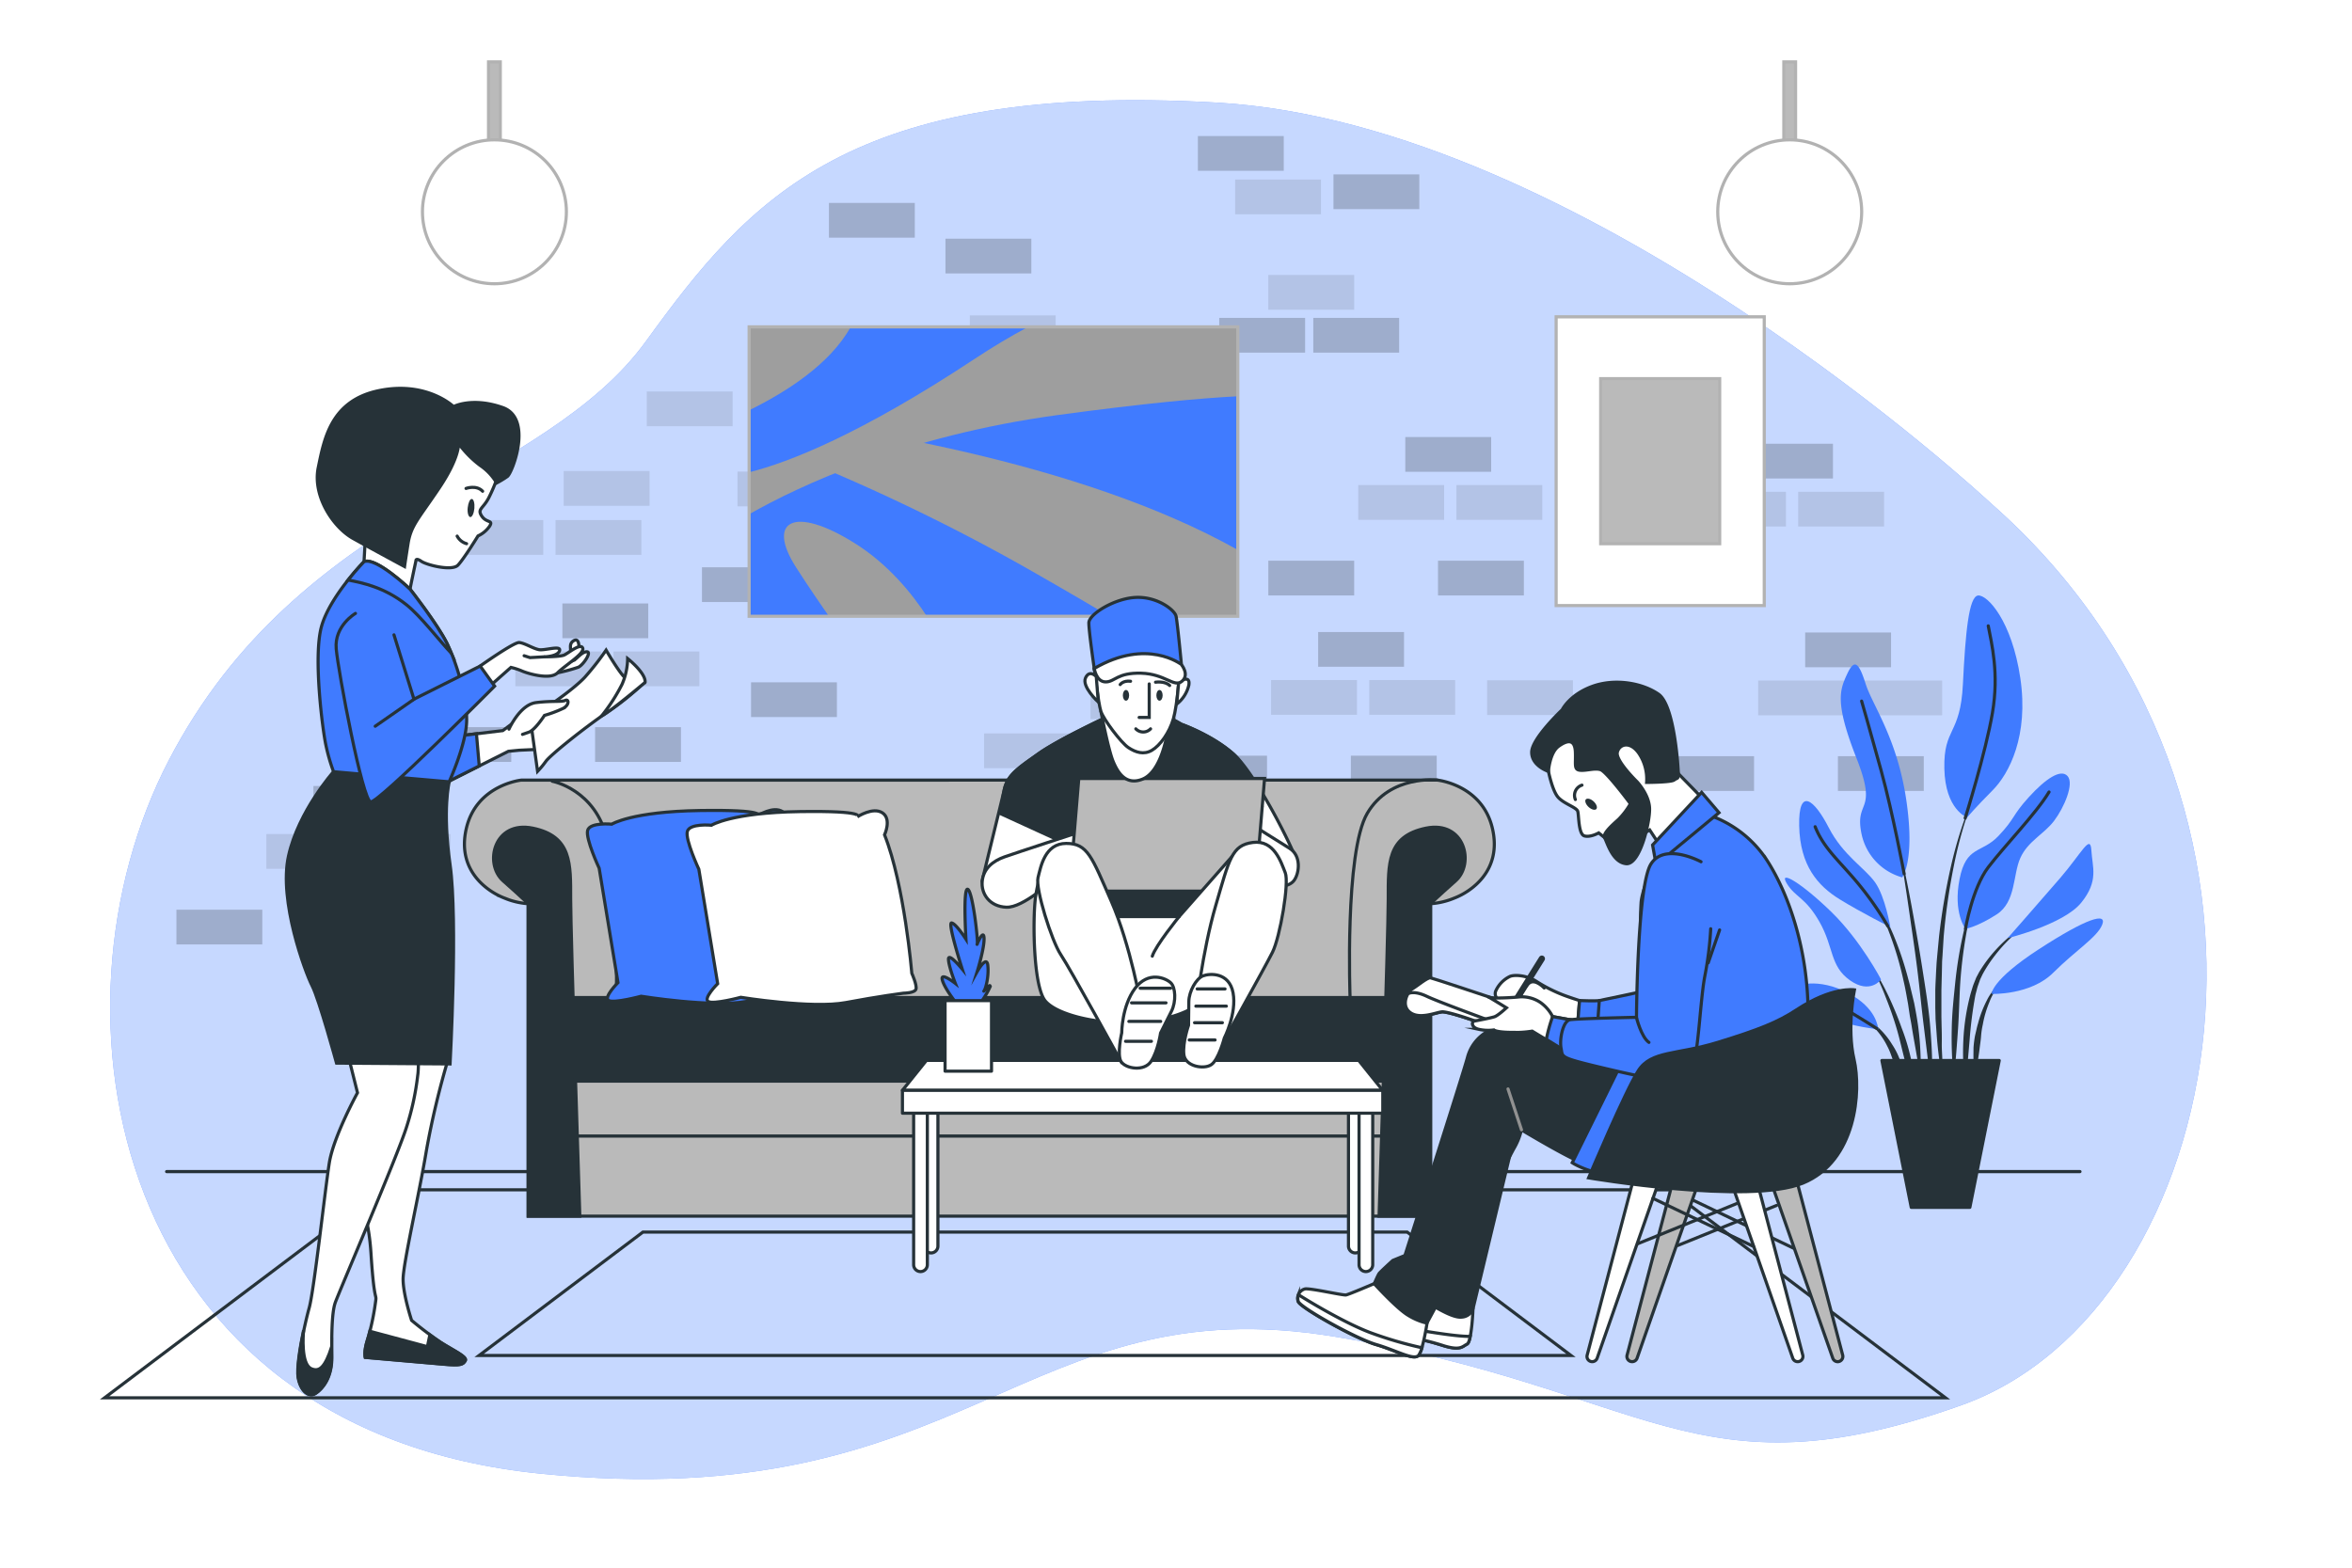 <svg class="animated" id="freepik_stories-coworking" xmlns="http://www.w3.org/2000/svg" viewBox="0 0 750 500" version="1.1" xmlns:xlink="http://www.w3.org/1999/xlink" xmlns:svgjs="http://svgjs.com/svgjs"><style>svg#freepik_stories-coworking:not(.animated) .animable {opacity: 0;}svg#freepik_stories-coworking.animated #freepik--background-simple--inject-15 {animation: 1s 1 forwards cubic-bezier(.36,-0.01,.5,1.38) slideUp,1.5s Infinite  linear wind;animation-delay: 0s,1s;}svg#freepik_stories-coworking.animated #freepik--Wall--inject-15 {animation: 1s 1 forwards cubic-bezier(.36,-0.01,.5,1.38) slideRight;animation-delay: 0s;}svg#freepik_stories-coworking.animated #freepik--Lamps--inject-15 {animation: 1s 1 forwards cubic-bezier(.36,-0.01,.5,1.38) slideDown,1.5s Infinite  linear shake;animation-delay: 0s,1s;}svg#freepik_stories-coworking.animated #freepik--Floor--inject-15 {animation: 1s 1 forwards cubic-bezier(.36,-0.01,.5,1.38) slideRight;animation-delay: 0s;}svg#freepik_stories-coworking.animated #freepik--Carpet--inject-15 {animation: 1s 1 forwards cubic-bezier(.36,-0.01,.5,1.38) lightSpeedRight;animation-delay: 0s;}svg#freepik_stories-coworking.animated #freepik--Sofa--inject-15 {animation: 1s 1 forwards cubic-bezier(.36,-0.01,.5,1.38) slideDown;animation-delay: 0s;}svg#freepik_stories-coworking.animated #freepik--Table--inject-15 {animation: 1s 1 forwards cubic-bezier(.36,-0.01,.5,1.38) slideUp;animation-delay: 0s;}svg#freepik_stories-coworking.animated #freepik--plant-2--inject-15 {animation: 1s 1 forwards cubic-bezier(.36,-0.01,.5,1.38) slideDown;animation-delay: 0s;}svg#freepik_stories-coworking.animated #freepik--plant-1--inject-15 {animation: 1s 1 forwards cubic-bezier(.36,-0.01,.5,1.38) slideUp;animation-delay: 0s;}svg#freepik_stories-coworking.animated #freepik--picture-2--inject-15 {animation: 1s 1 forwards cubic-bezier(.36,-0.01,.5,1.38) slideUp,1.5s Infinite  linear shake;animation-delay: 0s,1s;}svg#freepik_stories-coworking.animated #freepik--picture-1--inject-15 {animation: 1s 1 forwards cubic-bezier(.36,-0.01,.5,1.38) slideLeft,1.5s Infinite  linear wind;animation-delay: 0s,1s;}svg#freepik_stories-coworking.animated #freepik--character-3--inject-15 {animation: 1s 1 forwards cubic-bezier(.36,-0.01,.5,1.38) lightSpeedLeft,1.5s Infinite  linear heartbeat;animation-delay: 0s,1s;}svg#freepik_stories-coworking.animated #freepik--character-2--inject-15 {animation: 1s 1 forwards cubic-bezier(.36,-0.01,.5,1.38) zoomOut,1.5s Infinite  linear heartbeat;animation-delay: 0s,1s;}svg#freepik_stories-coworking.animated #freepik--character-1--inject-15 {animation: 1s 1 forwards cubic-bezier(.36,-0.01,.5,1.38) slideLeft,1.5s Infinite  linear heartbeat;animation-delay: 0s,1s;}            @keyframes slideUp {                0% {                    opacity: 0;                    transform: translateY(30px);                }                100% {                    opacity: 1;                    transform: inherit;                }            }                    @keyframes wind {                0% {                    transform: rotate( 0deg );                }                25% {                    transform: rotate( 1deg );                }                75% {                    transform: rotate( -1deg );                }            }                    @keyframes slideRight {                0% {                    opacity: 0;                    transform: translateX(30px);                }                100% {                    opacity: 1;                    transform: translateX(0);                }            }                    @keyframes slideDown {                0% {                    opacity: 0;                    transform: translateY(-30px);                }                100% {                    opacity: 1;                    transform: translateY(0);                }            }                    @keyframes shake {                10%, 90% {                    transform: translate3d(-1px, 0, 0);                  }                  20%, 80% {                    transform: translate3d(2px, 0, 0);                  }                  30%, 50%, 70% {                    transform: translate3d(-4px, 0, 0);                  }                  40%, 60% {                    transform: translate3d(4px, 0, 0);                  }            }                    @keyframes lightSpeedRight {              from {                transform: translate3d(50%, 0, 0) skewX(-20deg);                opacity: 0;              }              60% {                transform: skewX(10deg);                opacity: 1;              }              80% {                transform: skewX(-2deg);              }              to {                opacity: 1;                transform: translate3d(0, 0, 0);              }            }                    @keyframes slideLeft {                0% {                    opacity: 0;                    transform: translateX(-30px);                }                100% {                    opacity: 1;                    transform: translateX(0);                }            }                    @keyframes lightSpeedLeft {              from {                transform: translate3d(-50%, 0, 0) skewX(20deg);                opacity: 0;              }              60% {                transform: skewX(-10deg);                opacity: 1;              }              80% {                transform: skewX(2deg);              }              to {                opacity: 1;                transform: translate3d(0, 0, 0);              }            }                    @keyframes heartbeat {                0% {                    transform: scale(1);                }                10% {                    transform: scale(1.1);                }                30% {                    transform: scale(1);                }                40% {                    transform: scale(1);                }                50% {                    transform: scale(1.1);                }                60% {                    transform: scale(1);                }                100% {                    transform: scale(1);                }            }                    @keyframes zoomOut {                0% {                    opacity: 0;                    transform: scale(1.5);                }                100% {                    opacity: 1;                    transform: scale(1);                }            }        </style><g id="freepik--background-simple--inject-15" class="animable" style="transform-origin: 369.377px 251.846px;"><path d="M634.74,160.41S505.06,39.33,388,32.72,239.09,63.15,206,108.8,95.52,162.39,53.84,242.45,35.32,456.14,172.27,470s153.49-60.21,253.4-43.67,114.46,52.27,199.8,21.84S743.24,255.68,634.74,160.41Z" style="fill: rgb(64, 123, 255); transform-origin: 369.377px 251.846px;" id="elsri06pthky" class="animable"></path><g id="elph8rl8hchzg"><path d="M634.74,160.41S505.06,39.33,388,32.72,239.09,63.15,206,108.8,95.52,162.39,53.84,242.45,35.32,456.14,172.27,470s153.49-60.21,253.4-43.67,114.46,52.27,199.8,21.84S743.24,255.68,634.74,160.41Z" style="fill: rgb(255, 255, 255); opacity: 0.7; transform-origin: 369.377px 251.846px;" class="animable"></path></g></g><g id="freepik--Wall--inject-15" class="animable" style="transform-origin: 337.785px 172.305px;"><g id="elueqs57cbv6h"><rect x="458.55" y="178.83" width="27.38" height="11.08" style="opacity: 0.2; transform-origin: 472.24px 184.37px;" class="animable"></rect></g><g id="eltdpbmg3spc"><rect x="448.12" y="139.39" width="27.38" height="11.08" style="opacity: 0.2; transform-origin: 461.81px 144.93px;" class="animable"></rect></g><g id="elnnadh7aibcd"><rect x="349.02" y="178.51" width="27.38" height="11.08" style="opacity: 0.2; transform-origin: 362.71px 184.05px;" class="animable"></rect></g><g id="elmsp37g7ukuh"><rect x="388.79" y="101.39" width="27.38" height="11.08" style="opacity: 0.2; transform-origin: 402.48px 106.93px;" class="animable"></rect></g><g id="el1989prn5xzg"><rect x="418.78" y="101.39" width="27.38" height="11.08" style="opacity: 0.2; transform-origin: 432.47px 106.93px;" class="animable"></rect></g><g id="elg9887qpvut"><rect x="302.08" y="260.47" width="27.38" height="11.08" style="opacity: 0.2; transform-origin: 315.77px 266.01px;" class="animable"></rect></g><g id="ela9deynpg1hf"><rect x="287.74" y="274.16" width="27.38" height="11.08" style="opacity: 0.2; transform-origin: 301.43px 279.7px;" class="animable"></rect></g><g id="elw5f40aloge"><rect x="433.12" y="154.71" width="27.38" height="11.08" style="opacity: 0.1; transform-origin: 446.81px 160.25px;" class="animable"></rect></g><g id="eldfnnrkrv3qq"><rect x="474.2" y="216.97" width="27.38" height="11.08" style="opacity: 0.1; transform-origin: 487.89px 222.51px;" class="animable"></rect></g><g id="elq057e44jmmp"><rect x="313.81" y="233.92" width="27.38" height="11.08" style="opacity: 0.1; transform-origin: 327.5px 239.46px;" class="animable"></rect></g><g id="el759q853rwqa"><rect x="345.11" y="233.92" width="27.38" height="11.08" style="opacity: 0.1; transform-origin: 358.8px 239.46px;" class="animable"></rect></g><g id="elouu0um0yxhi"><rect x="347.72" y="218.28" width="27.38" height="11.08" style="opacity: 0.1; transform-origin: 361.41px 223.82px;" class="animable"></rect></g><g id="el4qhwcjne4b4"><rect x="464.42" y="154.71" width="27.38" height="11.08" style="opacity: 0.1; transform-origin: 478.11px 160.25px;" class="animable"></rect></g><g id="eliqxq6uifn8i"><rect x="382.92" y="273.04" width="27.38" height="11.08" style="opacity: 0.2; transform-origin: 396.61px 278.58px;" class="animable"></rect></g><g id="el9tv9fo70qwk"><rect x="367.93" y="288.36" width="27.38" height="11.08" style="opacity: 0.1; transform-origin: 381.62px 293.9px;" class="animable"></rect></g><g id="elif82i8ecy98"><rect x="399.22" y="288.36" width="27.38" height="11.08" style="opacity: 0.1; transform-origin: 412.91px 293.9px;" class="animable"></rect></g><g id="el999mg9pjsdb"><rect x="250.18" y="135.09" width="27.38" height="11.08" style="opacity: 0.2; transform-origin: 263.87px 140.63px;" class="animable"></rect></g><g id="elsg53tnt3sie"><rect x="235.18" y="150.41" width="27.38" height="11.08" style="opacity: 0.1; transform-origin: 248.87px 155.95px;" class="animable"></rect></g><g id="elh9l6dqq3cut"><rect x="266.48" y="150.41" width="27.38" height="11.08" style="opacity: 0.1; transform-origin: 280.17px 155.95px;" class="animable"></rect></g><g id="elwamgpgbbtx"><rect x="239.49" y="217.62" width="27.38" height="11.08" style="opacity: 0.2; transform-origin: 253.18px 223.16px;" class="animable"></rect></g><g id="elfw7ym953jtw"><rect x="360.75" y="164.63" width="27.38" height="11.08" style="opacity: 0.1; transform-origin: 374.44px 170.17px;" class="animable"></rect></g><g id="ely5y9c2fpwx"><rect x="319.68" y="273.5" width="27.38" height="11.08" style="opacity: 0.1; transform-origin: 333.37px 279.04px;" class="animable"></rect></g><g id="elxhbs5ah76lf"><rect x="404.44" y="87.7" width="27.38" height="11.08" style="opacity: 0.1; transform-origin: 418.13px 93.24px;" class="animable"></rect></g><g id="elkoectkcxdf"><rect x="393.85" y="57.26" width="27.38" height="11.08" style="opacity: 0.1; transform-origin: 407.54px 62.8px;" class="animable"></rect></g><g id="el9bcdtx7en0v"><rect x="223.84" y="180.93" width="27.38" height="11.08" style="opacity: 0.2; transform-origin: 237.53px 186.47px;" class="animable"></rect></g><g id="el4eh1ltzino7"><rect x="239.49" y="167.23" width="27.38" height="11.08" style="opacity: 0.1; transform-origin: 253.18px 172.77px;" class="animable"></rect></g><g id="elcceeef0ipir"><rect x="309.25" y="100.6" width="27.38" height="11.08" style="opacity: 0.1; transform-origin: 322.94px 106.14px;" class="animable"></rect></g><g id="elwuqld9ruiu8"><rect x="404.44" y="178.83" width="27.38" height="11.08" style="opacity: 0.2; transform-origin: 418.13px 184.37px;" class="animable"></rect></g><g id="eljsp30b9rru"><rect x="430.76" y="241.02" width="27.38" height="11.08" style="opacity: 0.2; transform-origin: 444.45px 246.56px;" class="animable"></rect></g><g id="eldght1n01pji"><rect x="420.33" y="201.58" width="27.38" height="11.08" style="opacity: 0.2; transform-origin: 434.02px 207.12px;" class="animable"></rect></g><g id="elc9nt3bku2mv"><rect x="405.33" y="216.9" width="27.38" height="11.08" style="opacity: 0.1; transform-origin: 419.02px 222.44px;" class="animable"></rect></g><g id="elx14ccje9e"><rect x="436.63" y="216.9" width="27.38" height="11.08" style="opacity: 0.1; transform-origin: 450.32px 222.44px;" class="animable"></rect></g><g id="ely4p4314sqwr"><rect x="376.65" y="241.02" width="27.38" height="11.08" style="opacity: 0.2; transform-origin: 390.34px 246.56px;" class="animable"></rect></g><g id="elnygmtody2us"><rect x="110.37" y="290.14" width="27.38" height="11.08" style="opacity: 0.2; transform-origin: 124.06px 295.68px;" class="animable"></rect></g><g id="el10nj93hismc"><rect x="99.94" y="250.69" width="27.38" height="11.08" style="opacity: 0.2; transform-origin: 113.63px 256.23px;" class="animable"></rect></g><g id="elucefotftqje"><rect x="84.94" y="266.01" width="27.38" height="11.08" style="opacity: 0.1; transform-origin: 98.63px 271.55px;" class="animable"></rect></g><g id="elwe0qnbvwxrp"><rect x="116.24" y="266.01" width="27.38" height="11.08" style="opacity: 0.1; transform-origin: 129.93px 271.55px;" class="animable"></rect></g><g id="el4fh3qtxn1y"><rect x="56.26" y="290.14" width="27.38" height="11.08" style="opacity: 0.2; transform-origin: 69.95px 295.68px;" class="animable"></rect></g><g id="elhlrfw46f0a"><rect x="189.76" y="231.92" width="27.38" height="11.08" style="opacity: 0.2; transform-origin: 203.45px 237.46px;" class="animable"></rect></g><g id="elq4nxd8ix5oq"><rect x="179.33" y="192.47" width="27.38" height="11.08" style="opacity: 0.2; transform-origin: 193.02px 198.01px;" class="animable"></rect></g><g id="elnov3jfybnkr"><rect x="164.34" y="207.79" width="27.38" height="11.08" style="opacity: 0.1; transform-origin: 178.03px 213.33px;" class="animable"></rect></g><g id="elnumqfh5worp"><rect x="195.63" y="207.79" width="27.38" height="11.08" style="opacity: 0.1; transform-origin: 209.32px 213.33px;" class="animable"></rect></g><g id="elfkv7pzwtz84"><rect x="135.65" y="231.92" width="27.38" height="11.08" style="opacity: 0.2; transform-origin: 149.34px 237.46px;" class="animable"></rect></g><g id="el3qnt0evt02e"><rect x="586.07" y="241.18" width="27.38" height="11.08" style="opacity: 0.2; transform-origin: 599.76px 246.72px;" class="animable"></rect></g><g id="el5bz7heo5ceo"><rect x="575.63" y="201.73" width="27.38" height="11.08" style="opacity: 0.2; transform-origin: 589.32px 207.27px;" class="animable"></rect></g><g id="elkl70czcn96"><rect x="560.64" y="217.06" width="27.38" height="11.08" style="opacity: 0.1; transform-origin: 574.33px 222.6px;" class="animable"></rect></g><g id="elo55rwcf0k7g"><rect x="591.93" y="217.06" width="27.38" height="11.08" style="opacity: 0.1; transform-origin: 605.62px 222.6px;" class="animable"></rect></g><g id="el397zlh32fl"><rect x="557.11" y="141.53" width="27.38" height="11.08" style="opacity: 0.2; transform-origin: 570.8px 147.07px;" class="animable"></rect></g><g id="elztoufr3k1a"><rect x="542.11" y="156.85" width="27.38" height="11.08" style="opacity: 0.1; transform-origin: 555.8px 162.39px;" class="animable"></rect></g><g id="elcrig0ssqxdo"><rect x="573.41" y="156.85" width="27.38" height="11.08" style="opacity: 0.1; transform-origin: 587.1px 162.39px;" class="animable"></rect></g><g id="el4gheqa67cy3"><rect x="531.95" y="241.18" width="27.38" height="11.08" style="opacity: 0.2; transform-origin: 545.64px 246.72px;" class="animable"></rect></g><g id="elafgx8wie1x"><rect x="264.33" y="64.72" width="27.38" height="11.08" style="opacity: 0.2; transform-origin: 278.02px 70.26px;" class="animable"></rect></g><g id="elolk4n5tyvmo"><rect x="145.85" y="165.88" width="27.38" height="11.08" style="opacity: 0.1; transform-origin: 159.54px 171.42px;" class="animable"></rect></g><g id="elk3sio53477"><rect x="177.14" y="165.88" width="27.38" height="11.08" style="opacity: 0.1; transform-origin: 190.83px 171.42px;" class="animable"></rect></g><g id="el6zdjnoci7cc"><rect x="179.75" y="150.23" width="27.38" height="11.08" style="opacity: 0.1; transform-origin: 193.44px 155.77px;" class="animable"></rect></g><g id="eli89xqvi9rih"><rect x="206.24" y="124.86" width="27.38" height="11.08" style="opacity: 0.1; transform-origin: 219.93px 130.4px;" class="animable"></rect></g><g id="el0h7lwce7gotj"><rect x="301.49" y="76.13" width="27.38" height="11.08" style="opacity: 0.2; transform-origin: 315.18px 81.67px;" class="animable"></rect></g><g id="elw3khlwdzk5"><rect x="381.98" y="43.39" width="27.38" height="11.08" style="opacity: 0.2; transform-origin: 395.67px 48.93px;" class="animable"></rect></g><g id="elflvrtsc6jp"><rect x="425.21" y="55.62" width="27.38" height="11.08" style="opacity: 0.2; transform-origin: 438.9px 61.16px;" class="animable"></rect></g></g><g id="freepik--Lamps--inject-15" class="animable" style="transform-origin: 363.617px 58.346px;"><rect x="568.82" y="19.75" width="3.75" height="28.79" style="fill: rgb(186, 186, 186); stroke: rgb(178, 178, 178); stroke-linecap: round; stroke-miterlimit: 10; transform-origin: 570.695px 34.145px;" id="elum543hzagep" class="animable"></rect><g id="elwdxbqa464nl"><circle cx="570.7" cy="67.55" r="22.95" style="fill: rgb(255, 255, 255); stroke: rgb(178, 178, 178); stroke-linecap: round; stroke-miterlimit: 10; transform-origin: 570.7px 67.55px; transform: rotate(-15.56deg);" class="animable"></circle></g><rect x="155.78" y="19.75" width="3.75" height="28.79" style="fill: rgb(186, 186, 186); stroke: rgb(178, 178, 178); stroke-linecap: round; stroke-miterlimit: 10; transform-origin: 157.655px 34.145px;" id="el6og6vv56c3l" class="animable"></rect><g id="elup6mhscu7km"><circle cx="157.66" cy="67.55" r="22.95" style="fill: rgb(255, 255, 255); stroke: rgb(178, 178, 178); stroke-linecap: round; stroke-miterlimit: 10; transform-origin: 157.66px 67.55px; transform: rotate(-19.9deg);" class="animable"></circle></g></g><g id="freepik--Floor--inject-15" class="animable" style="transform-origin: 358.195px 373.67px;"><line x1="663.26" y1="373.67" x2="53.13" y2="373.67" style="fill: none; stroke: rgb(38, 50, 56); stroke-linecap: round; stroke-miterlimit: 10; transform-origin: 358.195px 373.67px;" id="el4bmkguwdymo" class="animable"></line></g><g id="freepik--Carpet--inject-15" class="animable" style="transform-origin: 326.86px 412.645px;"><polygon points="620.36 445.81 33.36 445.81 121.41 379.48 532.31 379.48 620.36 445.81" style="fill: none; stroke: rgb(38, 50, 56); stroke-linecap: round; stroke-miterlimit: 10; transform-origin: 326.86px 412.645px;" id="elrihvfxk4y1l" class="animable"></polygon><polygon points="500.95 432.32 152.77 432.32 205 392.97 448.72 392.97 500.95 432.32" style="fill: none; stroke: rgb(38, 50, 56); stroke-linecap: round; stroke-miterlimit: 10; transform-origin: 326.86px 412.645px;" id="eltoatdjgkwko" class="animable"></polygon></g><g id="freepik--Sofa--inject-15" class="animable" style="transform-origin: 312.3px 318.299px;"><path d="M475.88,264.14c-3.28-13.87-17.52-15.33-17.52-15.33H166.24s-14.23,1.46-17.52,15.33,7.3,20.44,12.05,22.26a23.67,23.67,0,0,0,7.66,1.83v99.65H456.17V288.23a23.74,23.74,0,0,0,7.67-1.83C468.58,284.58,479.17,278,475.88,264.14Z" style="fill: rgb(186, 186, 186); stroke: rgb(38, 50, 56); stroke-linecap: round; stroke-miterlimit: 10; transform-origin: 312.3px 318.345px;" id="eltj5p00q4sy" class="animable"></path><path d="M168.43,288.23s-1.82-1.83-8-7.3-2.92-19.35,9.49-16.79,12.05,11.31,12.05,22.63,2.92,101.11,2.92,101.11H168.43Z" style="fill: rgb(38, 50, 56); stroke: rgb(38, 50, 56); stroke-linecap: round; stroke-miterlimit: 10; transform-origin: 171.138px 325.854px;" id="elyh45d3yf0v8" class="animable"></path><path d="M456.17,288.23s1.83-1.83,8-7.3,2.92-19.35-9.49-16.79-12,11.31-12,22.63-2.92,101.11-2.92,101.11h16.42Z" style="fill: rgb(38, 50, 56); stroke: rgb(38, 50, 56); stroke-linecap: round; stroke-miterlimit: 10; transform-origin: 453.485px 325.854px;" id="elq0lodqg96l" class="animable"></path><polygon points="440.94 344.81 183.4 344.81 182.8 318.16 442.03 318.16 440.94 344.81" style="fill: rgb(38, 50, 56); stroke: rgb(38, 50, 56); stroke-linecap: round; stroke-miterlimit: 10; transform-origin: 312.415px 331.485px;" id="eltylixq7eg6" class="animable"></polygon><line x1="184.13" y1="362.33" x2="441.1" y2="362.33" style="fill: none; stroke: rgb(38, 50, 56); stroke-linecap: round; stroke-miterlimit: 10; transform-origin: 312.615px 362.33px;" id="elqn7inzpue4" class="animable"></line><path d="M176.1,249.17s13.87,2.56,17.52,18.62,2.92,50.37,2.92,50.37" style="fill: none; stroke: rgb(38, 50, 56); stroke-linecap: round; stroke-miterlimit: 10; transform-origin: 186.35px 283.665px;" id="elcmqj52f3an" class="animable"></path><path d="M458.36,248.81S443.29,247,436,259.39s-5.48,59.13-5.48,59.13" style="fill: none; stroke: rgb(38, 50, 56); stroke-linecap: round; stroke-miterlimit: 10; transform-origin: 444.34px 283.619px;" id="el9587kkjr5jb" class="animable"></path><path d="M241.6,260.18s3.34-2-18.41-1.67-28.11,4.35-28.11,4.35-7-.67-7.7,2,3.68,12.05,3.68,12.05l6,36.48s-4.68,4.68-3,5.69,10.38-1.34,10.38-1.34,22.75,3.68,33.46,1.67,18.41-3,18.41-3,3.68,0,4-1.34-1.34-5-1.34-5-2.34-28.11-8.7-44.18c0,0,2.34-5-.67-7S241.6,260.18,241.6,260.18Z" style="fill: rgb(64, 123, 255); stroke: rgb(38, 50, 56); stroke-linecap: round; stroke-miterlimit: 10; transform-origin: 223.828px 289.128px;" id="elxa7v26v8aed" class="animable"></path><path d="M273.39,260.52s3.35-2-18.41-1.67-28.11,4.35-28.11,4.35-7-.67-7.7,2,3.68,12.05,3.68,12.05l6,36.48s-4.69,4.69-3,5.69,10.37-1.34,10.37-1.34,22.76,3.69,33.47,1.68,18.41-3,18.41-3,3.68,0,4-1.33-1.34-5-1.34-5-2.34-28.12-8.7-44.18c0,0,2.34-5-.67-7S273.39,260.52,273.39,260.52Z" style="fill: rgb(255, 255, 255); stroke: rgb(38, 50, 56); stroke-linecap: round; stroke-miterlimit: 10; transform-origin: 255.618px 289.481px;" id="elx0b0mwksxlm" class="animable"></path></g><g id="freepik--Table--inject-15" class="animable" style="transform-origin: 364.355px 371.88px;"><path d="M432.18,399.61h0a2.19,2.19,0,0,0,2.18-2.18V347.64H430v49.79A2.19,2.19,0,0,0,432.18,399.61Z" style="fill: rgb(255, 255, 255); stroke: rgb(38, 50, 56); stroke-linecap: round; stroke-linejoin: round; transform-origin: 432.18px 373.625px;" id="elibqnv4zg2wm" class="animable"></path><path d="M435.55,405.56h0a2.19,2.19,0,0,0,2.18-2.18V353.59h-4.36v49.79A2.18,2.18,0,0,0,435.55,405.56Z" style="fill: rgb(255, 255, 255); stroke: rgb(38, 50, 56); stroke-linecap: round; stroke-linejoin: round; transform-origin: 435.55px 379.575px;" id="el0eqmfep4w8ei" class="animable"></path><path d="M296.9,399.61h0a2.18,2.18,0,0,1-2.18-2.18V347.64h4.36v49.79A2.19,2.19,0,0,1,296.9,399.61Z" style="fill: rgb(255, 255, 255); stroke: rgb(38, 50, 56); stroke-linecap: round; stroke-linejoin: round; transform-origin: 296.9px 373.625px;" id="elxdx6ywbar0o" class="animable"></path><path d="M293.53,405.56h0a2.19,2.19,0,0,1-2.19-2.18V353.59h4.37v49.79A2.19,2.19,0,0,1,293.53,405.56Z" style="fill: rgb(255, 255, 255); stroke: rgb(38, 50, 56); stroke-linecap: round; stroke-linejoin: round; transform-origin: 293.525px 379.575px;" id="elbiq5d6eq8be" class="animable"></path><polygon points="440.9 347.75 287.77 347.75 295.43 338.2 433.25 338.2 440.9 347.75" style="fill: rgb(255, 255, 255); stroke: rgb(38, 50, 56); stroke-linecap: round; stroke-linejoin: round; transform-origin: 364.335px 342.975px;" id="elnmjdo6ysp5" class="animable"></polygon><rect x="287.77" y="347.75" width="153.17" height="7.29" style="fill: rgb(255, 255, 255); stroke: rgb(38, 50, 56); stroke-linecap: round; stroke-linejoin: round; transform-origin: 364.355px 351.395px;" id="els5b10mppd5" class="animable"></rect></g><g id="freepik--plant-2--inject-15" class="animable" style="transform-origin: 619.876px 287.497px;"><path d="M629.25,254.57h0a.09.09,0,0,0-.06-.12.09.09,0,0,0-.13.05,132.55,132.55,0,0,0-6.92,21.69,203.46,203.46,0,0,0-3.82,22.49l-.54,5.68c-.08.95-.18,1.9-.25,2.85l-.16,2.85c-.08,1.9-.2,3.8-.25,5.71l0,5.71.07,2.85c0,.95.11,1.9.17,2.85.15,1.9.26,3.8.44,5.69.36,3.79.93,7.56,1.51,11.31a.1.1,0,0,0,.1.08.09.09,0,0,0,.1-.1h0c0-1.91-.09-3.8-.13-5.7s-.22-3.77-.19-5.67,0-3.78-.06-5.67l-.06-2.83,0-2.83,0-5.66.15-5.66.06-2.83c0-.94.11-1.88.16-2.82l.35-5.66a199.82,199.82,0,0,1,3.2-22.43A131.15,131.15,0,0,1,629.25,254.57Z" style="fill: rgb(38, 50, 56); transform-origin: 623.188px 299.349px;" id="elno7z2mmd75n" class="animable"></path><path d="M630.07,284.17A.12.12,0,0,0,630,284a.09.09,0,0,0-.12.06,135.07,135.07,0,0,0-4,14.38,133.59,133.59,0,0,0-2.38,14.77c-.5,5-1.06,9.92-1.13,14.9a126.28,126.28,0,0,0,.53,14.93c0,.05,0,.09.09.09a.09.09,0,0,0,.11-.09c.58-5,.93-9.9,1.27-14.85s.4-9.9.72-14.84a148.23,148.23,0,0,1,5-29.22Z" style="fill: rgb(38, 50, 56); transform-origin: 626.212px 313.563px;" id="elknjen3oocj" class="animable"></path><path d="M646.47,294.58a.09.09,0,0,0-.13,0,50.26,50.26,0,0,0-11,9.56,45.38,45.38,0,0,0-4.29,6l-.88,1.66-.69,1.73a15.71,15.71,0,0,0-.6,1.75c-.18.59-.37,1.18-.53,1.77a70.07,70.07,0,0,0-2.27,14.48,83.43,83.43,0,0,0,.54,14.57.11.11,0,0,0,.09.09.1.1,0,0,0,.11-.09l1.25-14.43a129.61,129.61,0,0,1,1.83-14.23c.13-.58.3-1.15.44-1.72a15.24,15.24,0,0,1,.51-1.7l.59-1.67.75-1.58a42.89,42.89,0,0,1,3.93-6,49.48,49.48,0,0,1,10.3-10h0A.09.09,0,0,0,646.47,294.58Z" style="fill: rgb(38, 50, 56); transform-origin: 636.259px 320.371px;" id="elp5f66pzy6" class="animable"></path><path d="M638.53,313.12a16,16,0,0,0-5,6,35.23,35.23,0,0,0-2.79,7.34c-.2.63-.35,1.27-.49,1.91l-.45,1.92a34.06,34.06,0,0,0-.49,3.9c0,1.31-.05,2.61,0,3.92a34.23,34.23,0,0,0,.51,3.89s0,.08.08.08a.09.09,0,0,0,.12-.08,34.64,34.64,0,0,0,.69-3.83c.2-1.27.4-2.53.55-3.8s.36-2.51.45-3.78.27-2.53.55-3.76a34,34,0,0,1,2.14-7.28,16.1,16.1,0,0,1,4.18-6.26h0a.09.09,0,0,0,0-.13A.1.1,0,0,0,638.53,313.12Z" style="fill: rgb(38, 50, 56); transform-origin: 633.948px 327.603px;" id="el7a4tl0xquvh" class="animable"></path><path d="M615.52,327.57c-.54-6.4-1.6-12.74-2.59-19.08s-2.11-12.66-3.27-19-2.46-12.59-3.82-18.86a.1.1,0,0,0-.11-.08.1.1,0,0,0-.08.12c1.1,6.31,2.09,12.65,3,19s1.87,12.68,2.67,19,1.39,12.73,2.19,19.07l2.34,19.07a.11.11,0,0,0,.1.09.09.09,0,0,0,.1-.09c.08-1.61.08-3.22.12-4.83s-.07-3.21-.09-4.82C616,334,615.76,330.78,615.52,327.57Z" style="fill: rgb(38, 50, 56); transform-origin: 610.913px 308.725px;" id="elpm4mqt8vup" class="animable"></path><path d="M611.68,327.48c-.34-2.54-.81-5.06-1.29-7.57l-.9-3.74c-.3-1.25-.58-2.5-.94-3.73a105.68,105.68,0,0,0-4.9-14.57l-.77-1.76-.85-1.73c-.54-1.16-1.2-2.26-1.82-3.38a28.48,28.48,0,0,0-4.63-6.13.09.09,0,0,0-.13,0,.11.11,0,0,0,0,.14h0a28.18,28.18,0,0,1,4.23,6.27c.56,1.14,1.15,2.26,1.63,3.43l.75,1.75.67,1.78A104.84,104.84,0,0,1,607,312.82c.59,2.46,1,5,1.45,7.46L609,324c.22,1.24.49,2.48.66,3.74.4,2.5.86,5,1.3,7.51s.85,5,1.38,7.53a.09.09,0,0,0,.09.08.1.1,0,0,0,.11-.1q0-3.84-.18-7.67C612.25,332.57,612,330,611.68,327.48Z" style="fill: rgb(38, 50, 56); transform-origin: 603.982px 313.851px;" id="el1b0suddjzct" class="animable"></path><path d="M606.38,327.81c-1.19-3.36-2.56-6.65-4.06-9.88a86.22,86.22,0,0,0-5.1-9.35.11.11,0,0,0-.14,0,.11.11,0,0,0,0,.14,85.23,85.23,0,0,1,4.35,9.65c1.3,3.27,2.48,6.6,3.46,10s1.72,6.81,2.61,10.2,1.71,6.81,2.75,10.24a.11.11,0,0,0,.1.07.09.09,0,0,0,.1-.1,50.87,50.87,0,0,0-1-10.66A65.53,65.53,0,0,0,606.38,327.81Z" style="fill: rgb(38, 50, 56); transform-origin: 603.754px 328.718px;" id="elp8gn4ufnzz" class="animable"></path><path d="M606.16,339a23.09,23.09,0,0,0-2.82-5.91,24.66,24.66,0,0,0-4.11-5.1,17.86,17.86,0,0,0-2.61-2,10.69,10.69,0,0,0-3-1.34.1.1,0,0,0-.11.06.09.09,0,0,0,.05.13h0a14.79,14.79,0,0,1,4.91,3.82,23.14,23.14,0,0,1,3.42,5.18c1,1.84,1.48,3.88,2.32,5.77.38,1,.75,1.95,1.18,2.92a23.09,23.09,0,0,0,1.29,3h0a.09.09,0,0,0,.08.05.1.1,0,0,0,.11-.1,23.84,23.84,0,0,0-.12-3.27C606.64,341.13,606.42,340.07,606.16,339Z" style="fill: rgb(38, 50, 56); transform-origin: 600.19px 335.114px;" id="ell6izucsrs6l" class="animable"></path><path d="M606.55,279.83a18.24,18.24,0,0,1-12.92-13.73c-2.42-11.3,5.39-6.46-1.61-24.22s-5.38-21.8-3-26.92,3.77-3.5,5.92,3.23,10,17.23,12.92,36.88S606.55,279.83,606.55,279.83Z" style="fill: rgb(64, 123, 255); transform-origin: 597.935px 245.888px;" id="elodok8mxcpqe" class="animable"></path><path d="M627.28,260.72s-7-2.42-7.27-15.61,5.12-10.5,5.92-26.92,1.89-28,4.85-28.26,10.76,8.08,13.46,26.38-3.5,30.41-8.89,35.8S627.28,260.72,627.28,260.72Z" style="fill: rgb(64, 123, 255); transform-origin: 632.447px 225.322px;" id="el6lrfcybxkw6" class="animable"></path><path d="M602.79,295.71s-1.62-9.69-4.85-14.27-10.23-8.61-14.8-17.49-9.69-13.19-9.42-.54,5.92,19.11,12.92,23.42S602.79,295.71,602.79,295.71Z" style="fill: rgb(64, 123, 255); transform-origin: 588.25px 275.608px;" id="el1wdb8yv80n8" class="animable"></path><path d="M599.83,312.4S593.37,300,584,290.87s-17-13.73-14.27-9.16,5.92,4.31,10.5,12.38,3.23,14,9.69,18.58S599.83,312.4,599.83,312.4Z" style="fill: rgb(64, 123, 255); transform-origin: 584.499px 297.28px;" id="el2o97qkdgw7j" class="animable"></path><path d="M599,328.28c-.27-.81-.54-6.73-9.69-11.58s-17.77-3-16.69-.53,6.73,6.46,12.38,8.88S599,328.28,599,328.28Z" style="fill: rgb(64, 123, 255); transform-origin: 585.764px 320.974px;" id="elrcq7rz3o10q" class="animable"></path><path d="M626.74,296.25s-4-5.12-1.88-15.88,7-8.08,12.38-13.73,4.3-6.46,9.69-12.38,10.23-9.15,12.38-6.73-1.08,10-4.31,14.27-8.34,6.46-10.76,11.84-1.35,14-7.54,18S626.74,296.25,626.74,296.25Z" style="fill: rgb(64, 123, 255); transform-origin: 642.123px 271.485px;" id="elsk51a5i677" class="animable"></path><path d="M640.2,299.21s9.69-11,16.69-19.11,9.69-14.27,10-8.88,2.43,9.69-3.23,16.68S640.2,299.21,640.2,299.21Z" style="fill: rgb(64, 123, 255); transform-origin: 653.867px 284.2px;" id="elcawsaeyff8d" class="animable"></path><path d="M635.08,317s-.26-4.3,15.08-14.26,21.8-11.84,20.18-7.81S662,303,654.73,310.24,635.08,317,635.08,317Z" style="fill: rgb(64, 123, 255); transform-origin: 652.831px 304.977px;" id="elpoero4n4v2" class="animable"></path><path d="M607.19,278.68s-3.6-19.31-7.36-33-6.2-22.07-6.2-22.07" style="fill: none; stroke: rgb(38, 50, 56); stroke-linecap: round; stroke-linejoin: round; transform-origin: 600.41px 251.145px;" id="elc3vlh86ac7l" class="animable"></path><path d="M626.66,260.92s6.54-20.93,8.69-33.58-.27-22.07-1.34-27.72" style="fill: none; stroke: rgb(38, 50, 56); stroke-linecap: round; stroke-linejoin: round; transform-origin: 631.436px 230.27px;" id="elrvqwfp8t9xj" class="animable"></path><path d="M601.94,295.31A101.26,101.26,0,0,0,592,281.18c-5.92-7-10.5-10.77-13.19-17.5" style="fill: none; stroke: rgb(38, 50, 56); stroke-linecap: round; stroke-linejoin: round; transform-origin: 590.375px 279.495px;" id="elt40adlc351i" class="animable"></path><path d="M626.74,296.25s2.15-12.92,7.27-19.65,15.34-17.23,19.38-24" style="fill: none; stroke: rgb(38, 50, 56); stroke-linecap: round; stroke-linejoin: round; transform-origin: 640.065px 274.425px;" id="el2l8cwg5ds3x" class="animable"></path><path d="M598.39,328s-9.06-5.89-15.52-9.12" style="fill: none; stroke: rgb(38, 50, 56); stroke-linecap: round; stroke-linejoin: round; transform-origin: 590.63px 323.44px;" id="eltgqqbsk1g8" class="animable"></path><polygon points="628.15 385.07 609.45 385.07 600.1 338.24 637.51 338.24 628.15 385.07" style="fill: rgb(38, 50, 56); stroke: rgb(38, 50, 56); stroke-linecap: round; stroke-linejoin: round; transform-origin: 618.805px 361.655px;" id="elro0qim6gs6" class="animable"></polygon></g><g id="freepik--plant-1--inject-15" class="animable" style="transform-origin: 308.289px 312.626px;"><path d="M304.84,319.82s-3.78-4.77-4.38-7.36,4.18,1.19,4.18,1.19-2.19-5.56-2.19-7.75,4.38,3.18,4.38,3.18-4.78-14.91-3.38-14.71,4.57,5.17,4.57,5.17-1-16.7.59-15.9,3.38,16.69,3,17.49,2-5.17,2.18-2-2.18,10.74-2.18,10.74,3-5.37,3.38-2-.6,7.35-1.2,8.15,2.59-3.18,1.79-1a25.22,25.22,0,0,1-3.38,5.36Z" style="fill: rgb(64, 123, 255); stroke: rgb(38, 50, 56); stroke-linecap: round; stroke-miterlimit: 10; transform-origin: 308.059px 301.996px;" id="elbegs1jz58x4" class="animable"></path><rect x="301.36" y="319.14" width="14.81" height="22.5" style="fill: rgb(255, 255, 255); stroke: rgb(38, 50, 56); stroke-linecap: round; stroke-linejoin: round; transform-origin: 308.765px 330.39px;" id="el5w058mautun" class="animable"></rect></g><g id="freepik--picture-2--inject-15" class="animable" style="transform-origin: 529.4px 147.095px;"><rect x="496.22" y="101.05" width="66.36" height="92.09" style="fill: rgb(255, 255, 255); stroke: rgb(178, 178, 178); stroke-linecap: round; stroke-miterlimit: 10; transform-origin: 529.4px 147.095px;" id="elpapikfhy9x" class="animable"></rect><rect x="510.42" y="120.76" width="37.95" height="52.66" style="fill: rgb(186, 186, 186); stroke: rgb(178, 178, 178); stroke-linecap: round; stroke-miterlimit: 10; transform-origin: 529.395px 147.09px;" id="elz2xmjldqlro" class="animable"></rect></g><g id="freepik--picture-1--inject-15" class="animable" style="transform-origin: 316.795px 150.4px;"><rect x="238.88" y="104.25" width="155.83" height="92.3" style="fill: rgb(64, 123, 255); transform-origin: 316.795px 150.4px;" id="elyyjqztxyzhl" class="animable"></rect><path d="M394.71,175.4v21.15H238.88V132.41C267.91,135.67,343.35,146.54,394.71,175.4Z" style="fill: rgb(158, 158, 158); transform-origin: 316.795px 164.48px;" id="el9w0y9pxlufk" class="animable"></path><path d="M353.76,196.55H238.88V139.9A628.19,628.19,0,0,1,327,181C337.88,187.2,346.67,192.33,353.76,196.55Z" style="fill: rgb(64, 123, 255); transform-origin: 296.32px 168.225px;" id="elaezyc5hidqh" class="animable"></path><path d="M394.71,104.25v22.14c-11.6.58-29.63,2.22-57.54,6-48.6,6.65-82.23,22.51-98.29,31.62V104.25Z" style="fill: rgb(158, 158, 158); transform-origin: 316.795px 134.13px;" id="el6h6j2oqz1y" class="animable"></path><path d="M238.88,104.25h89c-5.65,3-11.35,6.42-17.05,10.19-36.6,24.17-59.27,33-71.92,36.19Z" style="fill: rgb(64, 123, 255); transform-origin: 283.38px 127.44px;" id="el98zadh7srv" class="animable"></path><path d="M238.88,130.85c11.71-5.74,25.82-14.68,32.39-26.6H238.88Z" style="fill: rgb(158, 158, 158); transform-origin: 255.075px 117.55px;" id="elajj2crw9bsl" class="animable"></path><path d="M272.44,173.18c-19.18-12-28.17-7.19-18.58,7.79,4.53,7.08,8.11,12.14,10.46,15.58h31.22C291,189.59,283.39,180,272.44,173.18Z" style="fill: rgb(158, 158, 158); transform-origin: 272.765px 181.483px;" id="elyqe2xhxj2l" class="animable"></path><rect x="238.88" y="104.25" width="155.83" height="92.3" style="fill: none; stroke: rgb(178, 178, 178); stroke-linecap: round; stroke-miterlimit: 10; transform-origin: 316.795px 150.4px;" id="elhgqfsenw8aw" class="animable"></rect></g><g id="freepik--character-3--inject-15" class="animable animator-active" style="transform-origin: 502.931px 325.943px;"><path d="M493.76,246s1.14,5.72,2.86,8,6.11,3.44,6.49,4.77.19,7.26,2.1,7.83,4.58-.95,4.58-.95l1.91,1.52s5.53,2.86,6.1,2.86,1.72.58,3.25-1.33a24,24,0,0,1,5-4l4,6.11,13.36-15.65-8.21-8.4s-5.34-17.36-10.5-21.37-13.35-3.06-19.46,1.33-10.31,8.4-11.45,11.07S493.76,246,493.76,246Z" style="fill: rgb(255, 255, 255); stroke: rgb(38, 50, 56); stroke-linecap: round; stroke-miterlimit: 10; transform-origin: 518.343px 246.829px;" id="el1dxb2v15p9f" class="animable"></path><path d="M508.19,255.62c.91.86,1.29,1.95.84,2.43s-1.57.17-2.49-.69-1.29-2-.83-2.43S507.27,254.75,508.19,255.62Z" style="fill: rgb(38, 50, 56); transform-origin: 507.366px 256.5px;" id="el033w1976nf4p" class="animable"></path><path d="M502.35,255a3.41,3.41,0,0,1,2.1-4.58" style="fill: none; stroke: rgb(38, 50, 56); stroke-linecap: round; stroke-miterlimit: 10; transform-origin: 503.265px 252.71px;" id="els61om0vdwpi" class="animable"></path><path d="M498.15,226.37s-9.73,9.16-9.73,13.55,5.34,6.11,5.34,6.11.38-5.92,3.24-8,5.16-2.29,5.35,1.72-.58,5.73,1.52,5.92,4.58-.77,6.49-.19,9.54,10.87,9.54,10.87a23.13,23.13,0,0,1-3.81,5c-2.1,1.9-5.16,4.58-4.39,5.91s2.48,7.83,6.87,8.21,7.63-13.36,7.44-17.75-4-8.4-4-8.4-6.87-6.68-6.29-9.35,4.19-3.82,7.06.57a14.65,14.65,0,0,1,2.29,9s7.82,0,8.78-.76,1.33-.19,1.33-1.91S534,225,528.87,221.41s-13.93-5.15-21.18-2.48S498.15,226.37,498.15,226.37Z" style="fill: rgb(38, 50, 56); stroke: rgb(38, 50, 56); stroke-linecap: round; stroke-miterlimit: 10; transform-origin: 511.8px 246.532px;" id="eleoneva04vab" class="animable"></path><path d="M503.68,319.12s-3.62-1.14-5.53-1.91a47.47,47.47,0,0,1-8.21-4.2c-2.86-1.9-7.06-2.29-8.59-1.52a9.38,9.38,0,0,0-4.39,4.58c-.95,2.29,2.49,4.58,3.44,5.34s10.31,1.72,10.31,1.72,2.09,2.48,4.19,3.05,8.21,0,8.21,0Z" style="fill: rgb(255, 255, 255); stroke: rgb(38, 50, 56); stroke-linecap: round; stroke-miterlimit: 10; transform-origin: 490.238px 318.776px;" id="elat702xsko06" class="animable"></path><path d="M492.42,315.11s-2.67-2.86-4.58-1.71-3.62,5.53-3.81,6.1" style="fill: none; stroke: rgb(38, 50, 56); stroke-linecap: round; stroke-miterlimit: 10; transform-origin: 488.225px 316.314px;" id="elprzc67kpxcr" class="animable"></path><line x1="484.03" y1="317.98" x2="491.66" y2="305.76" style="fill: none; stroke: rgb(38, 50, 56); stroke-linecap: round; stroke-miterlimit: 10; stroke-width: 2px; transform-origin: 487.845px 311.87px;" id="elr7j11tpqv2d" class="animable"></line><path d="M523.53,316.26s-12.4,2.67-13.55,2.86-6.3,0-6.3,0l-.57,7.06,20.61,1.15Z" style="fill: rgb(64, 123, 255); stroke: rgb(38, 50, 56); stroke-linecap: round; stroke-miterlimit: 10; transform-origin: 513.415px 321.795px;" id="el5hidyxttayg" class="animable"></path><line x1="509.98" y1="319.12" x2="509.41" y2="326.95" style="fill: none; stroke: rgb(38, 50, 56); stroke-linecap: round; stroke-miterlimit: 10; transform-origin: 509.695px 323.035px;" id="elqwiu6r84e0b" class="animable"></line><path d="M469.71,417.4s-.38,10.5-1.91,11.26-2.1,2.1-7.25.58a76.36,76.36,0,0,0-9.73-2.48c-1.53-.2.19.95-7.83-1s-12.59-4-12.4-5.15,2.29-2.1,4.77-2.29a90.35,90.35,0,0,0,15.08-3.63,24.76,24.76,0,0,0,5.72-4Z" style="fill: rgb(255, 255, 255); stroke: rgb(38, 50, 56); stroke-linecap: round; stroke-miterlimit: 10; transform-origin: 450.147px 420.312px;" id="elm1ajdrhrmam" class="animable"></path><path d="M443,425.8c8,1.91,6.3.76,7.83,1a76.36,76.36,0,0,1,9.73,2.48c5.15,1.52,5.73.19,7.25-.58.43-.21.77-1.18,1-2.47-5.79.06-16.91-2.3-19.92-2.3-3.63,0-18.32-3.24-18.32-3.24C430.4,421.79,435,423.89,443,425.8Z" style="fill: rgb(255, 255, 255); stroke: rgb(38, 50, 56); stroke-linecap: round; stroke-miterlimit: 10; transform-origin: 449.688px 425.333px;" id="elyl632ds2aib" class="animable"></path><path d="M483.45,360.15,469.71,417.4a4,4,0,0,1-3.62,2.68c-3.06.38-9.16-3.82-9.74-3.82s1.53-4.2,2.48-8.21,21-52.86,21-52.86Z" style="fill: rgb(38, 50, 56); stroke: rgb(38, 50, 56); stroke-linecap: round; stroke-miterlimit: 10; transform-origin: 469.85px 387.647px;" id="elqc22kefp6h" class="animable"></path><path d="M438.22,409.39s-8,3.43-9,3.62-11.64-2.29-13.16-1.9a3.12,3.12,0,0,0-2.1,4c.57,1.91,18.32,11.84,24.81,13.74s12,5.16,13.55,3.44,3-12,3-12l-15.84-11.64Z" style="fill: rgb(255, 255, 255); stroke: rgb(38, 50, 56); stroke-linecap: round; stroke-miterlimit: 10; transform-origin: 434.558px 420.713px;" id="elgg95rduqbk7" class="animable"></path><path d="M452.35,432.29a7.72,7.72,0,0,0,1.07-2.44A124.77,124.77,0,0,1,436.89,425c-8.79-3.34-21-10.88-22.84-12.06a3.28,3.28,0,0,0-.06,2.13c.57,1.91,18.32,11.84,24.81,13.74S450.82,434,452.35,432.29Z" style="fill: rgb(255, 255, 255); stroke: rgb(38, 50, 56); stroke-linecap: round; stroke-miterlimit: 10; transform-origin: 433.63px 422.854px;" id="el8o7b585brrp" class="animable"></path><path d="M517.8,341.45s-25.19-12.21-34.16-13.93A13.44,13.44,0,0,0,468,337.06c-1.15,4.58-20,63.36-20,63.36L444.14,402s-4,3.62-4.39,4.19-1.53,3.25-1.53,3.25,7.26,8,10.88,10.11A19.79,19.79,0,0,0,455,422s10.3-18.89,11.26-21.94,14.31-29.77,16.41-33.59a21.72,21.72,0,0,0,2.48-6.11s15.27,9.16,19.08,10.31S518,362.82,518,362.82s1.9-13.74,2.09-15.26S517.8,341.45,517.8,341.45Z" style="fill: rgb(38, 50, 56); stroke: rgb(38, 50, 56); stroke-linecap: round; stroke-miterlimit: 10; transform-origin: 479.16px 374.623px;" id="el1pmv5bys0wd" class="animable"></path><line x1="485.17" y1="360.34" x2="480.87" y2="347.31" style="fill: none; stroke: rgb(145, 145, 145); stroke-linecap: round; stroke-miterlimit: 10; transform-origin: 483.02px 353.825px;" id="el5yspliaxepv" class="animable"></line><path d="M528.3,273.51s-4.77,9.92-5,14.5a88.22,88.22,0,0,0,1.91,24.43c2.48,10.5,5.34,25.57,5.34,26.72s-.19,2.29-1.72,2.67a32.62,32.62,0,0,1-8.58-.19,23.25,23.25,0,0,1-3.82-1.34l-15.08,30.54s7.83,5.53,27.29,5.53,32.06-4,38.36-11.83,9.54-21.76,9.54-41.6-6.1-37.79-13.16-48.67a36,36,0,0,0-17.94-14.12Z" style="fill: rgb(64, 123, 255); stroke: rgb(38, 50, 56); stroke-linecap: round; stroke-miterlimit: 10; transform-origin: 538.945px 318.26px;" id="eluriuhundplq" class="animable"></path><polygon points="542.61 252.71 526.97 269.5 528.11 275.8 548.15 259.2 542.61 252.71" style="fill: rgb(64, 123, 255); stroke: rgb(38, 50, 56); stroke-linecap: round; stroke-miterlimit: 10; transform-origin: 537.56px 264.255px;" id="elehzwxqq4p0b" class="animable"></polygon><path d="M476,318.36s-18.89-6.3-19.85-6.49-4.58,2.86-5.91,3.62-3.63,5.16-.58,7.45,8.21,0,10.12-.19,10.5,2.86,10.5,2.86,9.35,1.91,10.68,0-.57-2.86-.57-4.2S476,318.36,476,318.36Z" style="fill: rgb(255, 255, 255); stroke: rgb(38, 50, 56); stroke-linecap: round; stroke-miterlimit: 10; transform-origin: 464.792px 319.16px;" id="eljzu38tkl77b" class="animable"></path><path d="M455,317.78c-4-1.9-5.73-.95-5.73-.95l-.27.08c-1,1.69-1.53,4.39.65,6,3.06,2.29,8.21,0,10.12-.19s10.5,2.86,10.5,2.86a45.25,45.25,0,0,0,7.26.84C471.22,324.12,458,319.22,455,317.78Z" style="fill: rgb(255, 255, 255); stroke: rgb(38, 50, 56); stroke-linecap: round; stroke-miterlimit: 10; transform-origin: 462.831px 321.506px;" id="elqzrrqevdcs" class="animable"></path><path d="M500.63,325.23l-5.54-1a12.25,12.25,0,0,0-4-4.58A10.66,10.66,0,0,0,484,318c-1.91.19-8.59.57-9.36,0s5.73,3.43,5.73,3.43-2.67,2.48-3.82,2.86-5.15,1.15-6.29,1.34-1.15,2.1,1.33,2.67a13.76,13.76,0,0,0,4.77.19s.77.77,5.73.77a32,32,0,0,0,6.49-.39l9.16,5.54Z" style="fill: rgb(255, 255, 255); stroke: rgb(38, 50, 56); stroke-linecap: round; stroke-miterlimit: 10; transform-origin: 485.076px 326.167px;" id="elb3jw4x57r1e" class="animable"></path><path d="M497.77,334.39l2.86-9.16-5.54-1a51.4,51.4,0,0,0-2,7.26Z" style="fill: rgb(64, 123, 255); stroke: rgb(38, 50, 56); stroke-linecap: round; stroke-miterlimit: 10; transform-origin: 496.86px 329.31px;" id="elb3z8epqz0m" class="animable"></path><path d="M542.42,274.85s-11.64-6.3-16,.76-4.58,48.85-4.58,48.85-18.89.39-21.18.77-3.44,6.3-2.86,9.16-.77,2.86,13.74,6.3,23.09,5,26.52,3.24,3.82-23.28,5.54-32.44a110.22,110.22,0,0,0,1.91-15.27" style="fill: rgb(64, 123, 255); stroke: rgb(38, 50, 56); stroke-linecap: round; stroke-miterlimit: 10; transform-origin: 521.581px 308.461px;" id="elm2dc2r4rpoo" class="animable"></path><line x1="544.71" y1="307.1" x2="548.34" y2="296.6" style="fill: none; stroke: rgb(38, 50, 56); stroke-linecap: round; stroke-miterlimit: 10; transform-origin: 546.525px 301.85px;" id="el4rn5vv6rof" class="animable"></line><path d="M521.81,324.46s1.53,6.3,4,8" style="fill: none; stroke: rgb(38, 50, 56); stroke-linecap: round; stroke-miterlimit: 10; transform-origin: 523.81px 328.46px;" id="elyl17cvked3c" class="animable"></path><line x1="539.84" y1="382.77" x2="571.89" y2="398.08" style="fill: none; stroke: rgb(38, 50, 56); stroke-linecap: round; stroke-miterlimit: 10; transform-origin: 555.865px 390.425px;" id="el00pqt76bgavi" class="animable"></line><line x1="566.5" y1="384.47" x2="535.01" y2="397.23" style="fill: none; stroke: rgb(38, 50, 56); stroke-linecap: round; stroke-miterlimit: 10; transform-origin: 550.755px 390.85px;" id="el26rnj7006iq" class="animable"></line><path d="M520.63,377l-14.52,55.2a1.66,1.66,0,0,0,1.61,2.09h0a1.68,1.68,0,0,0,1.58-1.12l19.38-55.5Z" style="fill: rgb(255, 255, 255); stroke: rgb(38, 50, 56); stroke-linecap: round; stroke-miterlimit: 10; transform-origin: 517.367px 405.645px;" id="elrq5es6k0mv" class="animable"></path><path d="M560.33,377l14.53,55.2a1.67,1.67,0,0,1-1.62,2.09h0a1.66,1.66,0,0,1-1.57-1.12l-19.38-55.5Z" style="fill: rgb(255, 255, 255); stroke: rgb(38, 50, 56); stroke-linecap: round; stroke-miterlimit: 10; transform-origin: 563.602px 405.645px;" id="elr4z2og6y4pp" class="animable"></path><path d="M533.37,377l-14.53,55.2a1.66,1.66,0,0,0,1.61,2.09h0a1.67,1.67,0,0,0,1.58-1.12l19.38-55.5Z" style="fill: rgb(186, 186, 186); stroke: rgb(38, 50, 56); stroke-linecap: round; stroke-miterlimit: 10; transform-origin: 530.097px 405.645px;" id="elmrwgeghewii" class="animable"></path><path d="M573.06,377l14.53,55.2A1.67,1.67,0,0,1,586,434.3h0a1.66,1.66,0,0,1-1.57-1.12L565,377.68Z" style="fill: rgb(186, 186, 186); stroke: rgb(38, 50, 56); stroke-linecap: round; stroke-miterlimit: 10; transform-origin: 576.323px 405.65px;" id="elazkan6668aj" class="animable"></path><line x1="527.07" y1="382.2" x2="559.12" y2="397.52" style="fill: none; stroke: rgb(38, 50, 56); stroke-linecap: round; stroke-miterlimit: 10; transform-origin: 543.095px 389.86px;" id="eltgfcpcx1l" class="animable"></line><line x1="553.73" y1="383.9" x2="522.25" y2="396.67" style="fill: none; stroke: rgb(38, 50, 56); stroke-linecap: round; stroke-miterlimit: 10; transform-origin: 537.99px 390.285px;" id="elr2vyp26hh1i" class="animable"></line><path d="M591.33,315.7s-7.07-1.14-18.43,6.36c-5.94,3.93-12.06,6.37-25.13,10.39s-21.19,2.59-25.33,9-15.88,34.22-15.88,34.22,51.26,8.71,68.35,1.68,18.64-29.42,16.3-39.47S591.33,315.7,591.33,315.7Z" style="fill: rgb(38, 50, 56); stroke: rgb(38, 50, 56); stroke-linecap: round; stroke-miterlimit: 10; transform-origin: 549.313px 347.865px;" id="elca2v1zu3b6" class="animable"></path></g><g id="freepik--character-2--inject-15" class="animable" style="transform-origin: 363.587px 265.594px;"><path d="M351.28,229.47s-14.12,6.63-20.11,10.9-9.83,6.63-10.9,11.34-6.85,28-7.06,29.3,8.13,6.63,12,5.35a6.45,6.45,0,0,0,4.49-4.28h8.12l.22,10.48h51.75l2.79-11.34,12.19.22s10.25-2.84,8.11-8.4S400,246.36,393.2,240.37,376.73,231,376.73,231C372.67,228.61,366.89,225.19,351.28,229.47Z" style="fill: rgb(255, 255, 255); stroke: rgb(38, 50, 56); stroke-linecap: round; stroke-miterlimit: 10; transform-origin: 363.19px 259.996px;" id="elsa52pwqci3" class="animable"></path><path d="M402.18,256.84l.08,0c-2.45-6.57-5.53-13.32-9.06-16.42-6.85-6-16.47-9.41-16.47-9.41-4.06-2.35-9.84-5.77-25.45-1.49,0,0-14.12,6.63-20.11,10.9s-9.83,6.63-10.9,11.34c-.31,1.33-.76,4.23-1.27,7.73L337.59,268l.21,14.12.22,10.48h51.75l2.79-11.34-.86-15.61Z" style="fill: rgb(38, 50, 56); stroke: rgb(38, 50, 56); stroke-linecap: round; stroke-miterlimit: 10; transform-origin: 360.63px 260.04px;" id="elb31hnig1vb" class="animable"></path><path d="M344.86,265.18s-21,6.85-24.59,8.13-6.63,3.64-7.06,7.7,2.35,8.13,7.7,8.34S335.45,281,338,278.87s6.84-5.77,6.84-5.77Z" style="fill: rgb(255, 255, 255); stroke: rgb(38, 50, 56); stroke-linecap: round; stroke-miterlimit: 10; transform-origin: 329.013px 277.267px;" id="elwzs53l5lp3h" class="animable"></path><path d="M399.61,263.26s7.7,4.92,11.55,7.27,3.21,7.91,1.5,10.26-6.42,2.57-10.27,0-8.77-9.19-8.77-9.19l5.57-6.85Z" style="fill: rgb(255, 255, 255); stroke: rgb(38, 50, 56); stroke-linecap: round; stroke-miterlimit: 10; transform-origin: 403.814px 272.948px;" id="elp7xt6fcw1y" class="animable"></path><polygon points="400.27 284.22 341.02 284.22 344 248.29 403.24 248.29 400.27 284.22" style="fill: rgb(186, 186, 186); stroke: rgb(38, 50, 56); stroke-linecap: round; stroke-miterlimit: 10; transform-origin: 372.13px 266.255px;" id="elr578is9sdkj" class="animable"></polygon><path d="M393.7,272.24,376,292.34H356.7L334,273.1a47.42,47.42,0,0,0-3.85,13.47c-.86,7.27-.64,28.23,3.21,32.72s17.11,7.49,28.23,6.85,18.18-3.43,23.1-7.7,15.82-19.47,17.53-32.51S400.54,270.1,393.7,272.24Z" style="fill: rgb(255, 255, 255); stroke: rgb(38, 50, 56); stroke-linecap: round; stroke-miterlimit: 10; transform-origin: 366.197px 298.908px;" id="ela02ys8nlf1" class="animable"></path><path d="M376,292.34s-7.49,9.2-8.56,12.62" style="fill: rgb(255, 255, 255); stroke: rgb(38, 50, 56); stroke-linecap: round; stroke-miterlimit: 10; transform-origin: 371.72px 298.65px;" id="elyrtwiwdw75e" class="animable"></path><path d="M351.06,226.9s2.36,12.19,3.85,15.83,4.07,7.91,9.41,5.77S371.6,237,372.24,234a13,13,0,0,1,1.92-4.71S358.55,220.7,351.06,226.9Z" style="fill: rgb(255, 255, 255); stroke: rgb(38, 50, 56); stroke-linecap: round; stroke-miterlimit: 10; transform-origin: 362.61px 236.863px;" id="eldyhe9bm2i5i" class="animable"></path><path d="M348.93,213.21s1.28,11.12,2.13,13.69,6.42,10,8.77,11.55,4.92,2.35,7.49.85,5.56-5.56,6.84-10.05,1.93-14.11,1.93-14.11-1.07-3.43-7.92-6S348.93,213.21,348.93,213.21Z" style="fill: rgb(255, 255, 255); stroke: rgb(38, 50, 56); stroke-linecap: round; stroke-miterlimit: 10; transform-origin: 362.51px 224.324px;" id="elczwsijprj6q" class="animable"></path><path d="M357.2,218.34s.9-1.36,3.31-1.06" style="fill: none; stroke: rgb(38, 50, 56); stroke-linecap: round; stroke-miterlimit: 10; transform-origin: 358.855px 217.788px;" id="elpuwv8yi6zcl" class="animable"></path><path d="M368.47,217.58s3-.45,4.51,1.06" style="fill: none; stroke: rgb(38, 50, 56); stroke-linecap: round; stroke-miterlimit: 10; transform-origin: 370.725px 218.079px;" id="el3vspxmehijl" class="animable"></path><polyline points="366.46 218.13 366.46 228.82 363.25 228.82" style="fill: none; stroke: rgb(38, 50, 56); stroke-linecap: round; stroke-miterlimit: 10; transform-origin: 364.855px 223.475px;" id="elqwybrfahejl" class="animable"></polyline><path d="M360.05,221.77c0,.94-.43,1.71-1,1.71s-1-.77-1-1.71.43-1.71,1-1.71S360.05,220.82,360.05,221.77Z" style="fill: rgb(38, 50, 56); transform-origin: 359.05px 221.77px;" id="elsdeni6go7m" class="animable"></path><path d="M370.74,221.77c0,.94-.43,1.71-1,1.71s-1-.77-1-1.71.43-1.71,1-1.71S370.74,220.82,370.74,221.77Z" style="fill: rgb(38, 50, 56); transform-origin: 369.74px 221.77px;" id="elckxni6i3mhr" class="animable"></path><path d="M362.19,232.46a3.25,3.25,0,0,0,4.7,0" style="fill: none; stroke: rgb(38, 50, 56); stroke-linecap: round; stroke-miterlimit: 10; transform-origin: 364.54px 232.963px;" id="elzcifjue5bjg" class="animable"></path><path d="M349.57,215.78s-2.14-2.35-3.42.43,4.06,7.7,4.06,7.7Z" style="fill: rgb(255, 255, 255); stroke: rgb(38, 50, 56); stroke-linecap: round; stroke-miterlimit: 10; transform-origin: 348.081px 219.381px;" id="elup5ij03l9mp" class="animable"></path><path d="M375.87,217.49s3.85-2.57,3.21,1.07a10.69,10.69,0,0,1-3.85,6Z" style="fill: rgb(255, 255, 255); stroke: rgb(38, 50, 56); stroke-linecap: round; stroke-miterlimit: 10; transform-origin: 377.191px 220.585px;" id="eliosid9whz3k" class="animable"></path><path d="M348.93,213.21a47.48,47.48,0,0,1,13.68-3.42c9.41-.64,14.12,2.14,14.12,2.14s-1.28-13.48-1.71-15.4-5.78-6.2-12.62-6-15.19,5.35-15.19,8.13S348.93,213.21,348.93,213.21Z" style="fill: rgb(64, 123, 255); stroke: rgb(38, 50, 56); stroke-linecap: round; stroke-miterlimit: 10; transform-origin: 361.97px 201.867px;" id="eldufbt6mbbvq" class="animable"></path><path d="M348.93,213.21s.64,4.28,3.63,4.28,3.64-3,11.34-2.78,10.48,4.7,13,2.57-.21-5.35-.21-5.35S365.82,203.37,348.93,213.21Z" style="fill: rgb(255, 255, 255); stroke: rgb(38, 50, 56); stroke-linecap: round; stroke-miterlimit: 10; transform-origin: 363.449px 213.166px;" id="elmyv1i3bsqq7" class="animable"></path><path d="M363.92,321.14s-3.37-19.6-9.57-33.72S346.86,269,340,269s-8.13,7.49-9,10.91,4.28,20.1,7.28,24.59S357.5,338.6,357.5,338.6l8-9.62Z" style="fill: rgb(255, 255, 255); stroke: rgb(38, 50, 56); stroke-linecap: round; stroke-miterlimit: 10; transform-origin: 348.201px 303.8px;" id="ellbo974rsy3q" class="animable"></path><path d="M381.28,322.59s2.06-19,6.4-33.82,5.06-19.2,11.85-20.08,9,6.38,10.31,9.66-1.66,20.49-4.06,25.33-17.61,32.08-17.61,32.08l-9.25-6.39Z" style="fill: rgb(255, 255, 255); stroke: rgb(38, 50, 56); stroke-linecap: round; stroke-miterlimit: 10; transform-origin: 394.54px 302.188px;" id="elh13afmf5hxt" class="animable"></path><path d="M373.33,313.46c-1.62-1.53-7.15-3.88-11.39,1.77s-4.25,14.2-4.25,14.2-1.6,6.94-.19,9.17,7.38,3.28,9.58-.13,3-9,3-9,1.93-3.88,3.47-6.94S374.87,314.91,373.33,313.46Z" style="fill: rgb(255, 255, 255); stroke: rgb(38, 50, 56); stroke-linecap: round; stroke-miterlimit: 10; transform-origin: 365.76px 326.156px;" id="el89xi255x64q" class="animable"></path><line x1="363.57" y1="315.19" x2="373.3" y2="315.19" style="fill: none; stroke: rgb(38, 50, 56); stroke-linecap: round; stroke-miterlimit: 10; transform-origin: 368.435px 315.19px;" id="el6n9zn5ylaf4" class="animable"></line><line x1="360.82" y1="319.85" x2="371.81" y2="319.85" style="fill: none; stroke: rgb(38, 50, 56); stroke-linecap: round; stroke-miterlimit: 10; transform-origin: 366.315px 319.85px;" id="elez4fy9p26yg" class="animable"></line><line x1="359.97" y1="325.77" x2="370.12" y2="325.77" style="fill: none; stroke: rgb(38, 50, 56); stroke-linecap: round; stroke-miterlimit: 10; transform-origin: 365.045px 325.77px;" id="eljskabygml5" class="animable"></line><line x1="358.91" y1="332.11" x2="367.16" y2="332.11" style="fill: none; stroke: rgb(38, 50, 56); stroke-linecap: round; stroke-miterlimit: 10; transform-origin: 363.035px 332.11px;" id="eln2a0aju03bb" class="animable"></line><path d="M383.57,311.26c2.22-.86,8.4-1.2,9.63,5.39s-2.8,14.44-2.8,14.44-1.81,6.91-4.16,8.49-8.33.58-8.74-3.28S379,327,379,327s.06-4.2.09-7.52S381.47,312.09,383.57,311.26Z" style="fill: rgb(255, 255, 255); stroke: rgb(38, 50, 56); stroke-linecap: round; stroke-miterlimit: 10; transform-origin: 385.438px 325.549px;" id="el6i5x1da3vcg" class="animable"></path><line x1="381.75" y1="315.41" x2="390.64" y2="315.41" style="fill: none; stroke: rgb(38, 50, 56); stroke-linecap: round; stroke-miterlimit: 10; transform-origin: 386.195px 315.41px;" id="els8bzaz87fhj" class="animable"></line><line x1="381.33" y1="320.9" x2="391.06" y2="320.9" style="fill: none; stroke: rgb(38, 50, 56); stroke-linecap: round; stroke-miterlimit: 10; transform-origin: 386.195px 320.9px;" id="elurxg4zmjvcn" class="animable"></line><line x1="380.91" y1="326.19" x2="389.79" y2="326.19" style="fill: none; stroke: rgb(38, 50, 56); stroke-linecap: round; stroke-miterlimit: 10; transform-origin: 385.35px 326.19px;" id="eludl6oqoe08p" class="animable"></line><line x1="379.22" y1="331.69" x2="387.46" y2="331.69" style="fill: none; stroke: rgb(38, 50, 56); stroke-linecap: round; stroke-miterlimit: 10; transform-origin: 383.34px 331.69px;" id="elejr99q2v6o6" class="animable"></line></g><g id="freepik--character-1--inject-15" class="animable" style="transform-origin: 148.508px 284.349px;"><path d="M158.85,151.53a51.52,51.52,0,0,1-3,7.25c-1.81,3.49-3.75,3.54-2.23,5.82s3.76,1.18,2.51,3.22a9.19,9.19,0,0,1-3.7,3.11s-4.51,7.34-6.4,9.32-9.88,0-11.7-1.24-1.7-.15-1.7-.15-1.81,8.43-1.87,9.07,0,2.58,0,2.58l-14.68-11.37.38-6.84s7.16-3.24,14.61-19.76-1.28-22.23,14.51-16.13S158.85,151.53,158.85,151.53Z" style="fill: rgb(255, 255, 255); stroke: rgb(38, 50, 56); stroke-linecap: round; stroke-miterlimit: 10; transform-origin: 137.539px 162.27px;" id="el3uijeds970i" class="animable"></path><path d="M151.27,162.14c-.14,1.58-.73,2.83-1.31,2.78s-1-1.38-.82-3,.73-2.83,1.32-2.78S151.41,160.55,151.27,162.14Z" style="fill: rgb(38, 50, 56); transform-origin: 150.199px 162.03px;" id="elxjo5lnlhej" class="animable"></path><path d="M148.61,155.78s3.32-1.21,5.29.9" style="fill: none; stroke: rgb(38, 50, 56); stroke-linecap: round; stroke-miterlimit: 10; transform-origin: 151.255px 156.057px;" id="elugmi7brviua" class="animable"></path><path d="M148.78,173.4a4.86,4.86,0,0,1-3-2.41" style="fill: none; stroke: rgb(38, 50, 56); stroke-linecap: round; stroke-miterlimit: 10; transform-origin: 147.28px 172.195px;" id="elp5tbcwi45ir" class="animable"></path><path d="M146.21,141.41s.48,4.33-6.18,14.27-9,11.88-9.93,17.81S129,180.7,129,180.7s-10-5.39-16.39-8.95-13-13.59-11.12-22.65,4-21.34,19.32-24.51,23.81,5.09,23.81,5.09,5.86-3.14,15.65.29,3.11,20.88,1.51,22a30.38,30.38,0,0,1-3.4,2.07,17.45,17.45,0,0,0-5.31-5.62A33.12,33.12,0,0,1,146.21,141.41Z" style="fill: rgb(38, 50, 56); stroke: rgb(38, 50, 56); stroke-linecap: round; stroke-miterlimit: 10; transform-origin: 133.328px 152.283px;" id="el9stfre8lnq4" class="animable"></path><path d="M143.05,337.35A269.4,269.4,0,0,0,136,366.79c-2.27,13.76-7.46,36.27-7.46,41.21s2.71,13.12,2.71,13.12a113.71,113.71,0,0,0,9.27,7c3.86,2.49,8.61,4.62,7.86,5.84s-1.43,1.6-6.76,1.13l-25.14-2.19s-.49-1.76.7-5.53a79.17,79.17,0,0,0,2.53-11.8c.53-3.6-.32,1.26-1.41-15.79s-5.9-16-.42-32,6.53-20.68,6.59-21.32S124,334.4,124,334.4Z" style="fill: rgb(255, 255, 255); stroke: rgb(38, 50, 56); stroke-linecap: round; stroke-miterlimit: 10; transform-origin: 131.883px 384.843px;" id="el1v05qkak7xe" class="animable"></path><path d="M137.07,425.76l-.78,3.75-18.35-4.92c-.24,1-.5,1.91-.79,2.81-1.19,3.77-.7,5.53-.7,5.53l25.14,2.19c5.33.47,6,.1,6.76-1.13s-4-3.35-7.86-5.84C139.42,427.47,138.23,426.62,137.07,425.76Z" style="fill: rgb(38, 50, 56); stroke: rgb(38, 50, 56); stroke-linecap: round; stroke-miterlimit: 10; transform-origin: 132.39px 429.953px;" id="elp0x93mfd5e" class="animable"></path><path d="M110,332.53l4,16s-7.66,13.93-9,22.4-4.83,40.52-6.4,46.18-4.16,18.1-3.45,22.24,3.3,6.52,5.58,5,5.17-5.13,5.09-11.58-.07-14,1.08-17.3,19.74-46.52,22.71-55.92a86.11,86.11,0,0,0,3.6-16.64c.43-2.54.09-10.95.09-10.95Z" style="fill: rgb(255, 255, 255); stroke: rgb(38, 50, 56); stroke-linecap: round; stroke-miterlimit: 10; transform-origin: 114.229px 388.386px;" id="eltfiytql8kbt" class="animable"></path><path d="M96.81,424.26c-1.2,5.72-2.23,12.31-1.75,15.11.71,4.14,3.3,6.52,5.58,5s5.17-5.13,5.09-11.58c0-1,0-2,0-3.08-2,6-3.73,8.07-6.52,6.8C95.94,435,96.68,425.68,96.81,424.26Z" style="fill: rgb(38, 50, 56); stroke: rgb(38, 50, 56); stroke-linecap: round; stroke-miterlimit: 10; transform-origin: 100.336px 434.546px;" id="el0cwwr4tbk81" class="animable"></path><polygon points="164.22 230.14 160.32 233.02 139.83 235.48 139.73 250.87 162.11 239.62 165.57 239.28 172.04 238.98 173.63 228.17 164.22 230.14" style="fill: rgb(255, 255, 255); stroke: rgb(38, 50, 56); stroke-linecap: round; stroke-miterlimit: 10; transform-origin: 156.68px 239.52px;" id="elixpuyc3n11l" class="animable"></polygon><polygon points="151.93 234.03 139.83 235.48 139.73 250.87 152.82 244.29 151.93 234.03" style="fill: rgb(64, 123, 255); stroke: rgb(38, 50, 56); stroke-linecap: round; stroke-miterlimit: 10; transform-origin: 146.275px 242.45px;" id="elfphos1c3iv6" class="animable"></polygon><path d="M175.65,224.7s7.53-5.14,10.85-8.71a88.24,88.24,0,0,0,6.77-8.64s4.85,8.36,6.49,9.15,5.7,1.14,5.7,1.14a82.87,82.87,0,0,1-11.78,9.49c-7.53,5.14-18.15,13.66-19.61,15.68a29.42,29.42,0,0,1-2.65,3.2l-2.1-15.21Z" style="fill: rgb(255, 255, 255); stroke: rgb(38, 50, 56); stroke-linecap: round; stroke-miterlimit: 10; transform-origin: 187.39px 226.68px;" id="el9757z4iymy7" class="animable"></path><path d="M191.9,228.27a57.2,57.2,0,0,0,6.45-10,21.23,21.23,0,0,0,1.79-8.22s5.83,4.59,5.57,7.57C205.71,217.66,194.12,227.39,191.9,228.27Z" style="fill: rgb(255, 255, 255); stroke: rgb(38, 50, 56); stroke-linecap: round; stroke-miterlimit: 10; transform-origin: 198.809px 219.16px;" id="elvwv7ho75jln" class="animable"></path><path d="M162.3,232.55s3.47-7.85,8.68-8.47,8.17-.15,9.29-.69,1.38,1.4-.65,2.52a39.45,39.45,0,0,1-6,2.26s-3,4.68-5,5.36l-2,.69" style="fill: rgb(255, 255, 255); stroke: rgb(38, 50, 56); stroke-linecap: round; stroke-miterlimit: 10; transform-origin: 171.715px 228.759px;" id="eln4tm5z5gjn" class="animable"></path><path d="M106.36,246.13S95.18,258.67,92,273s5.34,37.17,7.54,41.44,7.77,24.63,7.77,24.63l36.21.26s2.51-45.94,0-63.55-.27-26.43-.27-26.43Z" style="fill: rgb(38, 50, 56); stroke: rgb(38, 50, 56); stroke-linecap: round; stroke-miterlimit: 10; transform-origin: 117.966px 292.73px;" id="el3sojv43j4mr" class="animable"></path><path d="M116.08,179.14S105,190.4,102.45,200.06s.38,32.45,1.45,37.48a59.38,59.38,0,0,0,2.46,8.59l36.86,3.22s5.58-12.18,5.59-19.7-3.14-18.09-6.24-24.37-11.8-17.35-11.8-17.35S119.87,177.53,116.08,179.14Z" style="fill: rgb(64, 123, 255); stroke: rgb(38, 50, 56); stroke-linecap: round; stroke-miterlimit: 10; transform-origin: 125.123px 214.16px;" id="ellj1n4xj4q3i" class="animable"></path><path d="M142.57,205.28c-3.11-6.28-11.8-17.35-11.8-17.35s-10.9-10.4-14.69-8.79c0,0-2.33,2.37-5.09,5.86,4.63.87,11.72,2.36,18.65,7.91,4.45,3.55,10.47,11.41,14.34,15.53C143.51,207.31,143,206.24,142.57,205.28Z" style="fill: rgb(64, 123, 255); stroke: rgb(38, 50, 56); stroke-linecap: round; stroke-miterlimit: 10; transform-origin: 127.485px 193.705px;" id="el9el8odzl12u" class="animable"></path><path d="M184.56,208.73s.71-5.73-1.55-4.43-.1,3.64-1.69,4.58S184.56,208.73,184.56,208.73Z" style="fill: rgb(255, 255, 255); stroke: rgb(38, 50, 56); stroke-linecap: round; stroke-miterlimit: 10; transform-origin: 182.832px 206.685px;" id="elxrxym2pppe" class="animable"></path><path d="M177.82,214.58a52.55,52.55,0,0,0,6.6-1.78c1.56-.72,4.28-4.78,2.79-4.91s-3.19,2.08-4.1,2.65a13.93,13.93,0,0,1-3.31,1Z" style="fill: rgb(255, 255, 255); stroke: rgb(38, 50, 56); stroke-linecap: round; stroke-miterlimit: 10; transform-origin: 182.731px 211.232px;" id="el1r56ujtkqkw" class="animable"></path><path d="M153.1,212.43s10.76-7.65,12.47-7.5,4.34,1.88,6.24,2.26,7.22-1.52,6.62.36-4.89,1.94-4.89,1.94,4.94,0,6.27-.53,5.29-4,6-2.27-5.64,5.52-8,7.89-9.47.25-11.33-.56a21.32,21.32,0,0,0-3.55-1.16l-7.91,7Z" style="fill: rgb(255, 255, 255); stroke: rgb(38, 50, 56); stroke-linecap: round; stroke-miterlimit: 10; transform-origin: 169.483px 212.394px;" id="elzsg6rkb8me" class="animable"></path><polyline points="173.54 209.49 169.01 209.74 167.13 209.14" style="fill: rgb(255, 255, 255); stroke: rgb(38, 50, 56); stroke-linecap: round; stroke-miterlimit: 10; transform-origin: 170.335px 209.44px;" id="elxbayhb43gyq" class="animable"></polyline><path d="M113.35,195.64s-6.78,3.92-6.14,11.27,8.42,48.61,11,48.84,39.51-36.91,39.51-36.91l-4.6-6.41L132,223l-6.37-20.52" style="fill: rgb(64, 123, 255); stroke: rgb(38, 50, 56); stroke-linecap: round; stroke-miterlimit: 10; transform-origin: 132.444px 225.696px;" id="elzasvr04q3el" class="animable"></path><line x1="132" y1="223.03" x2="119.65" y2="231.62" style="fill: rgb(255, 255, 255); stroke: rgb(38, 50, 56); stroke-linecap: round; stroke-miterlimit: 10; transform-origin: 125.825px 227.325px;" id="elld09do4n0a9" class="animable"></line></g><defs>     <filter id="active" height="200%">         <feMorphology in="SourceAlpha" result="DILATED" operator="dilate" radius="2"></feMorphology>                <feFlood flood-color="#32DFEC" flood-opacity="1" result="PINK"></feFlood>        <feComposite in="PINK" in2="DILATED" operator="in" result="OUTLINE"></feComposite>        <feMerge>            <feMergeNode in="OUTLINE"></feMergeNode>            <feMergeNode in="SourceGraphic"></feMergeNode>        </feMerge>    </filter>    <filter id="hover" height="200%">        <feMorphology in="SourceAlpha" result="DILATED" operator="dilate" radius="2"></feMorphology>                <feFlood flood-color="#ff0000" flood-opacity="0.5" result="PINK"></feFlood>        <feComposite in="PINK" in2="DILATED" operator="in" result="OUTLINE"></feComposite>        <feMerge>            <feMergeNode in="OUTLINE"></feMergeNode>            <feMergeNode in="SourceGraphic"></feMergeNode>        </feMerge>            <feColorMatrix type="matrix" values="0   0   0   0   0                0   1   0   0   0                0   0   0   0   0                0   0   0   1   0 "></feColorMatrix>    </filter></defs></svg>